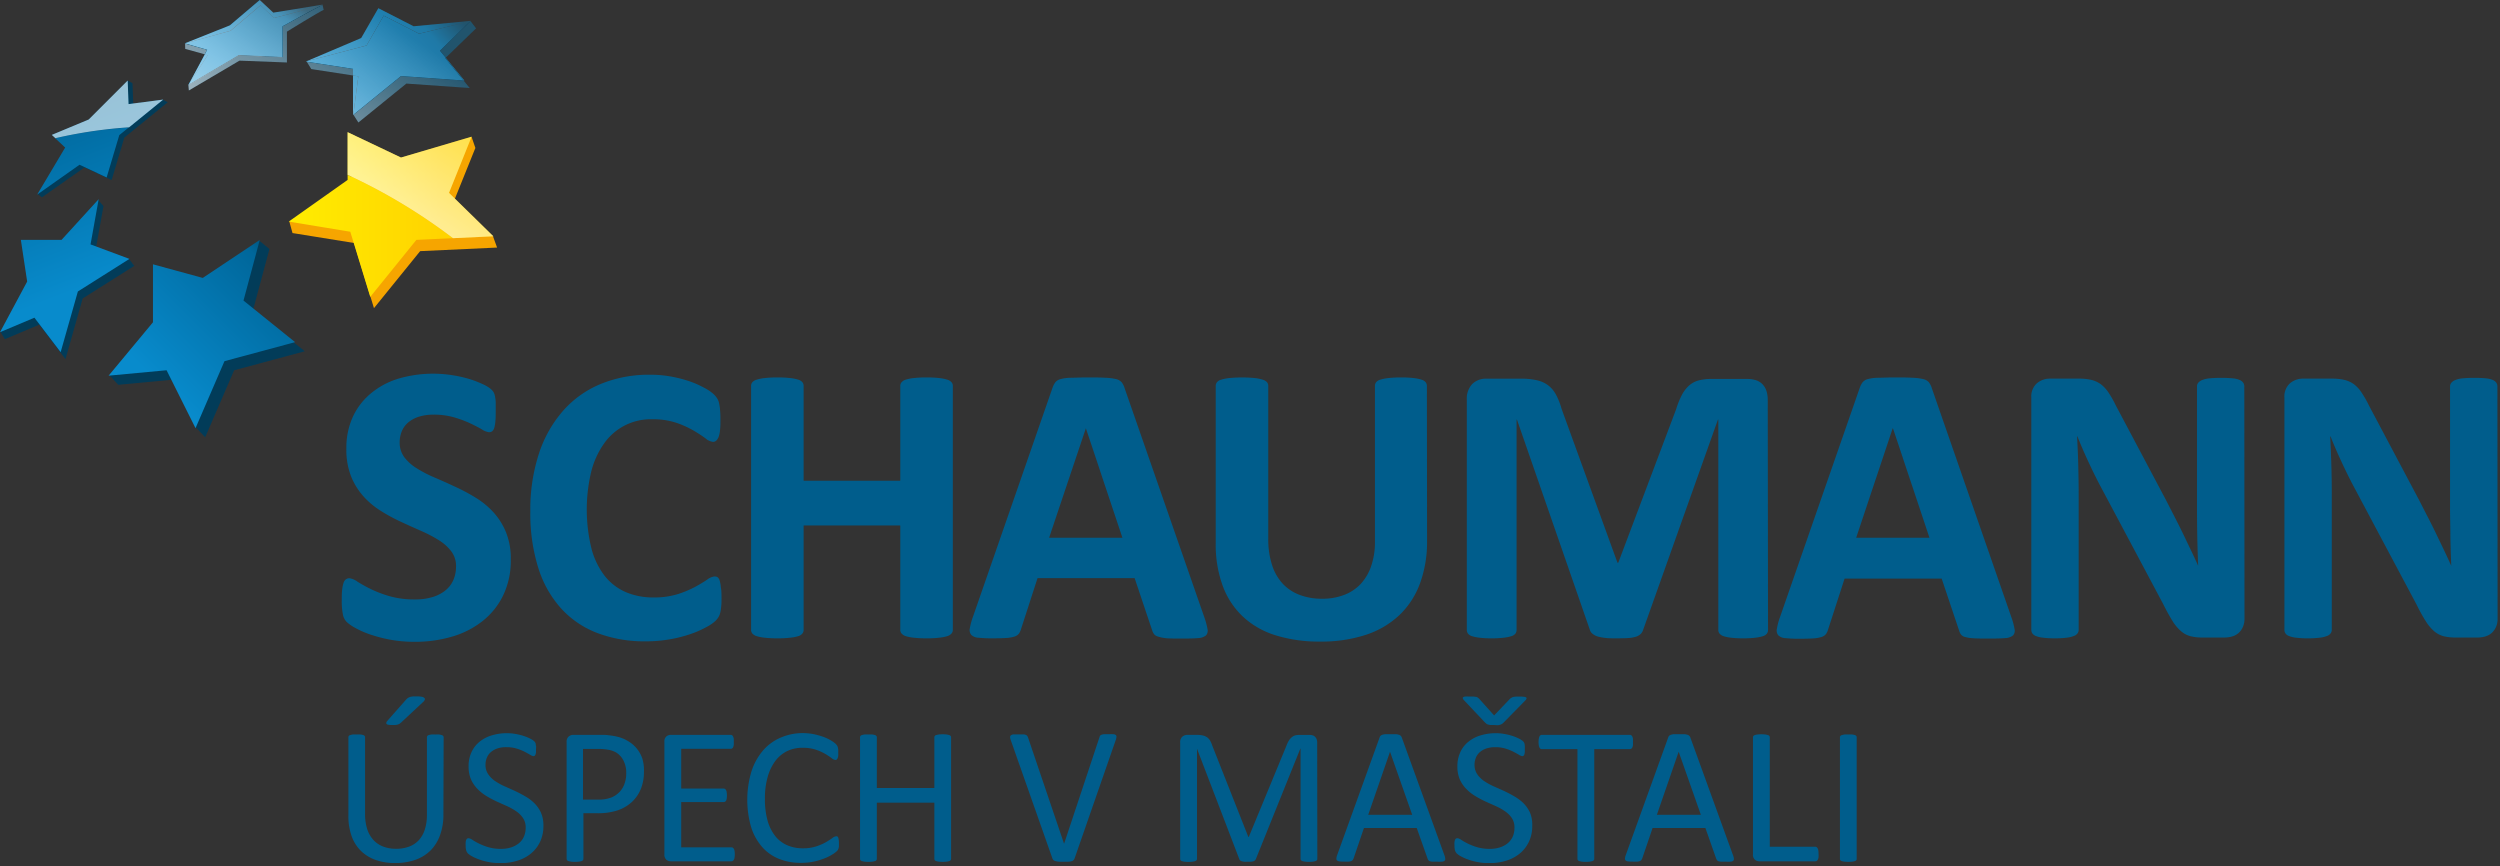 <svg width="531" height="184" fill="none" xmlns="http://www.w3.org/2000/svg"><rect width="100%" height="100%" fill="#333333" stroke="none"/><g clip-path="url(#a)"><path d="m21.98 43.78-1.73 9.61 7.15 1.62 1.12 1.46-10.96 6.92-3.65 12.89-5.57-7.32-7.32 3.08-.87-1.47 6.65-9.29-1.35-8.85h8.65l6.77-9.94 1.11 1.29zM57.23 52.89l-2.13-1.75-9.98 9.82-10.58-2.88v12.3l-11.32 9.3 1.9 2.05 12.31-1.16 4.08 10.12 2.07 2.19 6.15-14.23 15-4.04-10.96-8.84 3.46-12.88z" fill="#023C59"/><path d="m100.97 31.42-.8-2.33-14.2 6.76-11.35-5.39v10.19l-13.16 6.43.67 2.42 13.07 2.11 4.23 13.84 9.81-12.11 16.34-.76-.86-2.37-8.56-6.86 4.81-11.93z" fill="#F6A500"/><path d="m35.63 21.72-1.04-.55-6.26 1.51-.19-5-.97-.55-7.3 8.82-7.89 3.27 2.89 2.69-6.83 9.36.87.64 9.04-6.35 5.76 2.69 2.7-9.03 9.22-7.5z" fill="#023C59"/><path d="m20.96 42.3-1.73 9.61 8.26 3.08-10.95 6.92-3.66 12.89-5.57-7.32L0 70.56 5.77 59.8l-1.34-8.85h8.64l7.89-8.65z" fill="url(#b)"/><path d="m55.18 50.95-12.11 8.08-10.58-2.89v12.31l-9.42 11.34 12.31-1.15 6.15 12.3 6.15-14.23 15-4.04-10.96-8.83 3.46-12.89z" fill="url(#c)"/><path d="M108.49 118.87a16.895 16.895 0 0 1-1.62 7.59 15.576 15.576 0 0 1-4.37 5.45 18.913 18.913 0 0 1-6.49 3.31 27.604 27.604 0 0 1-7.89 1.1 28.33 28.33 0 0 1-5.28-.46 31.115 31.115 0 0 1-4.31-1.13 18.995 18.995 0 0 1-3.11-1.38 8.873 8.873 0 0 1-1.81-1.27 3.131 3.131 0 0 1-.78-1.59 14.124 14.124 0 0 1-.24-3c0-.88 0-1.61.09-2.21.038-.489.132-.972.28-1.44.08-.307.255-.58.5-.78.217-.161.48-.245.75-.24a3.595 3.595 0 0 1 1.67.7 29.814 29.814 0 0 0 2.78 1.55 24.967 24.967 0 0 0 4.05 1.55c1.777.496 3.616.732 5.46.7a12.379 12.379 0 0 0 3.64-.49 7.925 7.925 0 0 0 2.74-1.38 5.881 5.881 0 0 0 1.72-2.2c.4-.924.601-1.923.59-2.93a5.149 5.149 0 0 0-1-3.21 9.874 9.874 0 0 0-2.65-2.37 27.885 27.885 0 0 0-3.71-1.95c-1.39-.61-2.81-1.25-4.28-1.93a37.76 37.76 0 0 1-4.29-2.32 17.24 17.24 0 0 1-3.71-3.09 14.395 14.395 0 0 1-2.65-4.27 15.33 15.33 0 0 1-1-5.89 15.68 15.68 0 0 1 1.46-6.94 14.2 14.2 0 0 1 4-5 16.63 16.63 0 0 1 5.85-3 26.19 26.19 0 0 1 11.05-.68c1.234.18 2.454.448 3.65.8 1.028.307 2.03.692 3 1.15a6.997 6.997 0 0 1 1.73 1.06c.231.207.427.45.58.72.116.252.2.517.25.79.081.406.131.817.15 1.23v1.84c0 .73 0 1.52-.06 2.08a7.44 7.44 0 0 1-.21 1.4 1.63 1.63 0 0 1-.43.81.99.99 0 0 1-.74.25 3.554 3.554 0 0 1-1.48-.59c-.68-.4-1.52-.83-2.51-1.3a24.376 24.376 0 0 0-3.43-1.27 15.3 15.3 0 0 0-4.29-.57 10.39 10.39 0 0 0-3.18.44c-.83.258-1.6.676-2.27 1.23a5.001 5.001 0 0 0-1.36 1.89 6.161 6.161 0 0 0-.44 2.34 5.17 5.17 0 0 0 1 3.16 9.59 9.59 0 0 0 2.68 2.37c1.21.75 2.477 1.402 3.79 1.95 1.42.607 2.863 1.253 4.33 1.94a40.078 40.078 0 0 1 4.33 2.31 17.312 17.312 0 0 1 3.77 3.09 14.424 14.424 0 0 1 2.68 4.25 14.802 14.802 0 0 1 1.02 5.83zM153.25 127.01c0 .71 0 1.31-.07 1.8a7.907 7.907 0 0 1-.19 1.28c-.07.318-.184.624-.34.91a4.09 4.09 0 0 1-.68.87 8.448 8.448 0 0 1-1.8 1.25 21.307 21.307 0 0 1-3.27 1.47 28.678 28.678 0 0 1-4.41 1.16 29.106 29.106 0 0 1-5.36.47 28.283 28.283 0 0 1-10.19-1.74 20.099 20.099 0 0 1-7.72-5.2 23.176 23.176 0 0 1-4.88-8.63 38.789 38.789 0 0 1-1.7-12.05 38.25 38.25 0 0 1 1.87-12.38 25.991 25.991 0 0 1 5.22-9.12 21.627 21.627 0 0 1 8-5.6 27.001 27.001 0 0 1 10.33-1.91c1.479-.008 2.955.12 4.41.38a27.5 27.5 0 0 1 3.93 1c1.12.381 2.204.86 3.24 1.43.725.37 1.397.834 2 1.38.303.297.565.634.78 1 .17.311.285.65.34 1 .098.461.162.93.19 1.4.05.53.07 1.2.07 2s0 1.57-.09 2.16c-.03.494-.128.982-.29 1.45-.11.3-.284.573-.51.8a1 1 0 0 1-.68.26 2.9 2.9 0 0 1-1.61-.75 29.677 29.677 0 0 0-2.53-1.65 20.643 20.643 0 0 0-3.69-1.66 15.79 15.79 0 0 0-5.11-.74 12.09 12.09 0 0 0-10.21 5.16 17.827 17.827 0 0 0-2.73 6 34.774 34.774 0 0 0 .06 16.31 16.25 16.25 0 0 0 2.84 5.84 11.563 11.563 0 0 0 4.46 3.41 14.704 14.704 0 0 0 5.87 1.13 16.995 16.995 0 0 0 5.14-.7 22.313 22.313 0 0 0 3.71-1.55 32.284 32.284 0 0 0 2.55-1.53 3.178 3.178 0 0 1 1.54-.68 1.22 1.22 0 0 1 .68.17c.209.178.359.415.43.68.136.463.22.939.25 1.42.12.51.15 1.28.15 2.3zM202.38 133.8c.003.279-.097.549-.28.76-.244.269-.56.463-.91.56a8.632 8.632 0 0 1-1.7.33 21.85 21.85 0 0 1-2.67.13 22.84 22.84 0 0 1-2.73-.13 8.192 8.192 0 0 1-1.7-.33 1.997 1.997 0 0 1-.89-.56 1.141 1.141 0 0 1-.28-.76v-22.19h-20.53v22.19c.001.275-.091.543-.26.76a1.799 1.799 0 0 1-.89.56 8.632 8.632 0 0 1-1.7.33c-.9.098-1.805.142-2.71.13-.902.01-1.803-.033-2.7-.13a8.643 8.643 0 0 1-1.71-.33 2.004 2.004 0 0 1-.92-.56 1.184 1.184 0 0 1-.27-.76V81.95c0-.277.095-.545.27-.76.249-.266.568-.457.92-.55a8.534 8.534 0 0 1 1.71-.34c.897-.097 1.798-.14 2.7-.13.905-.012 1.81.032 2.71.13.577.056 1.146.17 1.7.34.346.087.657.28.89.55.168.218.259.485.26.76v20.16h20.53V81.95a1.152 1.152 0 0 1 .28-.76c.238-.265.547-.456.89-.55a8.12 8.12 0 0 1 1.7-.34 22.84 22.84 0 0 1 2.73-.13 21.77 21.77 0 0 1 2.67.13c.577.056 1.146.17 1.7.34.351.09.667.281.91.55.182.211.282.481.28.76v51.85zM255.84 131.22c.279.788.493 1.597.64 2.42a1.458 1.458 0 0 1-.34 1.33 2.823 2.823 0 0 1-1.66.56c-.79.07-1.88.1-3.26.1s-2.57 0-3.38-.06a7.915 7.915 0 0 1-1.83-.35 1.59 1.59 0 0 1-.89-.53 2.992 2.992 0 0 1-.43-.89l-3.69-11h-20.63l-3.48 10.74a3.492 3.492 0 0 1-.44 1c-.226.297-.536.52-.89.64a6.874 6.874 0 0 1-1.74.32c-.75.05-1.74.08-2.95.08a26.952 26.952 0 0 1-3.06-.13 2.271 2.271 0 0 1-1.52-.61 1.636 1.636 0 0 1-.3-1.38c.142-.811.356-1.607.64-2.38l16.92-48.7a4.26 4.26 0 0 1 .6-1.17 2.06 2.06 0 0 1 1.08-.68 8.71 8.71 0 0 1 2.06-.29c.87 0 2-.07 3.48-.07 1.66 0 3 0 4 .07.781.014 1.559.111 2.32.29.457.103.87.348 1.18.7.279.388.489.82.62 1.28l16.95 48.71zm-25.2-40.26-7.81 23.26h15.57l-7.76-23.26zM303.11 114.88a25.708 25.708 0 0 1-1.49 9 17.674 17.674 0 0 1-4.37 6.75 18.984 18.984 0 0 1-7.12 4.2 30.367 30.367 0 0 1-9.76 1.44 30.978 30.978 0 0 1-9.29-1.29 17.868 17.868 0 0 1-7-3.93 16.996 16.996 0 0 1-4.35-6.55 25.46 25.46 0 0 1-1.51-9.19V81.95c.001-.275.092-.542.26-.76a1.75 1.75 0 0 1 .91-.55 9.131 9.131 0 0 1 1.72-.34 28.005 28.005 0 0 1 5.39 0c.573.056 1.139.17 1.69.34.352.093.671.284.92.55.175.215.27.483.27.76v32.42c-.038 1.918.235 3.83.81 5.66a10.41 10.41 0 0 0 2.31 4 9.454 9.454 0 0 0 3.61 2.35c1.499.545 3.085.813 4.68.79a12.852 12.852 0 0 0 4.71-.81 9.358 9.358 0 0 0 3.53-2.35 10.57 10.57 0 0 0 2.22-3.82c.552-1.66.819-3.401.79-5.15V81.95a1.24 1.24 0 0 1 .25-.76 1.77 1.77 0 0 1 .89-.55 8.81 8.81 0 0 1 1.72-.34c.893-.097 1.792-.14 2.69-.13.888-.011 1.777.032 2.66.13a8.51 8.51 0 0 1 1.67.34c.346.087.657.28.89.55.168.218.259.485.26.76l.04 32.93zM375.53 133.8c.007.272-.073.538-.23.76a1.661 1.661 0 0 1-.85.56 8.169 8.169 0 0 1-1.63.33c-.86.098-1.725.141-2.59.13a19.772 19.772 0 0 1-2.54-.13 7.856 7.856 0 0 1-1.62-.33 1.861 1.861 0 0 1-.85-.56 1.226 1.226 0 0 1-.25-.76V89.12h-.08l-15.88 44.64a2.003 2.003 0 0 1-.55.91 2.64 2.64 0 0 1-1 .57 6.763 6.763 0 0 1-1.67.28c-.667.04-1.487.06-2.46.06-1 0-1.78 0-2.46-.1a8.373 8.373 0 0 1-1.68-.34 3.182 3.182 0 0 1-1-.58 1.67 1.67 0 0 1-.51-.8L322.2 89.12h-.08v44.68c.002.271-.078.536-.23.76-.226.271-.53.466-.87.56a8.732 8.732 0 0 1-1.64.33c-.85.098-1.705.142-2.56.13a20.111 20.111 0 0 1-2.55-.13 8.169 8.169 0 0 1-1.63-.33 1.661 1.661 0 0 1-.85-.56 1.27 1.27 0 0 1-.24-.76V84.88a4.516 4.516 0 0 1 1.15-3.31 4.138 4.138 0 0 1 3.06-1.14h7.25a14.81 14.81 0 0 1 3.35.32c.872.18 1.697.54 2.42 1.06a5.885 5.885 0 0 1 1.7 2c.511.95.91 1.957 1.19 3l11.88 32.71h.17l12.3-32.63c.31-1.035.715-2.04 1.21-3a6.996 6.996 0 0 1 1.53-2 4.999 4.999 0 0 1 2-1.08c.902-.229 1.83-.336 2.76-.32h7.51a5.998 5.998 0 0 1 2 .29c.518.174.985.473 1.36.87.365.405.641.882.81 1.4.188.612.279 1.25.27 1.89l.06 48.86zM427.26 131.22c.282.786.493 1.596.63 2.42a1.434 1.434 0 0 1-.33 1.33 2.855 2.855 0 0 1-1.66.56c-.79.07-1.88.1-3.27.1-1.39 0-2.56 0-3.37-.06a7.945 7.945 0 0 1-1.84-.26 1.619 1.619 0 0 1-.9-.53 2.725 2.725 0 0 1-.42-.89l-3.69-11h-20.62l-3.48 10.74a3.492 3.492 0 0 1-.44 1 1.9 1.9 0 0 1-.9.64 6.874 6.874 0 0 1-1.74.32c-.75.05-1.73.08-2.94.08a26.952 26.952 0 0 1-3.06-.13 2.317 2.317 0 0 1-1.53-.61 1.655 1.655 0 0 1-.29-1.38c.137-.811.348-1.607.63-2.38l16.97-48.79a4.26 4.26 0 0 1 .6-1.17 2.06 2.06 0 0 1 1.08-.68 8.71 8.71 0 0 1 2.06-.29c.87 0 2-.07 3.47-.07 1.67 0 3 0 4 .07.778.014 1.553.11 2.31.29.461.1.878.346 1.19.7.279.388.489.82.62 1.28l16.92 48.71zm-25.2-40.26h-.05l-7.76 23.26h15.57l-7.76-23.26zM476.73 131.42a4.16 4.16 0 0 1-.34 1.74 3.626 3.626 0 0 1-.91 1.28 3.585 3.585 0 0 1-1.36.74 5.709 5.709 0 0 1-1.59.23h-4.75a10.162 10.162 0 0 1-2.57-.29 5.077 5.077 0 0 1-2-1.09 9.21 9.21 0 0 1-1.76-2.12 38.673 38.673 0 0 1-1.91-3.46l-13.66-25.66c-.8-1.53-1.6-3.18-2.42-4.95-.82-1.77-1.56-3.48-2.21-5.15h-.08c.11 2 .2 4.07.25 6.09.05 2.02.09 4.1.09 6.25v28.73a1.27 1.27 0 0 1-.24.76 1.64 1.64 0 0 1-.8.57 6.026 6.026 0 0 1-1.55.36c-.83.098-1.665.142-2.5.13a18.55 18.55 0 0 1-2.46-.13 5.557 5.557 0 0 1-1.53-.36 1.587 1.587 0 0 1-.77-.57 1.406 1.406 0 0 1-.21-.76V84.42a3.736 3.736 0 0 1 1.17-3 4.269 4.269 0 0 1 2.86-1h6c.914-.017 1.827.074 2.72.27.719.172 1.398.48 2 .91a7.245 7.245 0 0 1 1.64 1.77 23 23 0 0 1 1.57 2.77l10.65 20.08c.62 1.22 1.24 2.41 1.84 3.59.6 1.18 1.2 2.35 1.76 3.52s1.12 2.33 1.66 3.46c.54 1.13 1.06 2.26 1.57 3.39-.08-2-.15-4-.19-6.19-.04-2.19-.06-4.2-.06-6.15V82.08a1.225 1.225 0 0 1 .25-.76c.225-.271.519-.478.85-.6a5.609 5.609 0 0 1 1.57-.36 24.35 24.35 0 0 1 2.5-.1c.808-.008 1.616.025 2.42.1.519.038 1.029.16 1.51.36.299.126.555.334.74.6.141.228.214.492.21.76l.04 49.34zM530.49 131.42a4.16 4.16 0 0 1-.34 1.74c-.21.486-.52.922-.91 1.28a3.585 3.585 0 0 1-1.36.74 5.709 5.709 0 0 1-1.59.23h-4.75a10.162 10.162 0 0 1-2.57-.29 5.077 5.077 0 0 1-2-1.09 9.21 9.21 0 0 1-1.76-2.12 36.27 36.27 0 0 1-1.91-3.46l-13.66-25.66c-.8-1.53-1.6-3.18-2.42-4.95-.82-1.77-1.56-3.48-2.21-5.15h-.08c.11 2 .19 4.07.25 6.09.06 2.02.09 4.1.09 6.25v28.73c.004.273-.08.539-.24.76a1.64 1.64 0 0 1-.8.57 6.12 6.12 0 0 1-1.55.36c-.833.098-1.671.142-2.51.13a18.55 18.55 0 0 1-2.46-.13 5.561 5.561 0 0 1-1.52-.36 1.54 1.54 0 0 1-.77-.57 1.406 1.406 0 0 1-.21-.76V84.42a3.736 3.736 0 0 1 1.17-3 4.269 4.269 0 0 1 2.86-1h6c.914-.017 1.827.074 2.72.27a5.834 5.834 0 0 1 2 .91 7.007 7.007 0 0 1 1.63 1.77c.59.885 1.118 1.811 1.58 2.77l10.65 20.08c.62 1.22 1.23 2.41 1.84 3.59.61 1.18 1.2 2.35 1.76 3.52s1.12 2.33 1.66 3.46c.54 1.13 1.06 2.26 1.57 3.39-.087-2-.15-4.063-.19-6.19 0-2.15-.07-4.2-.07-6.15V82.08a1.23 1.23 0 0 1 .26-.76c.225-.271.519-.478.85-.6a5.523 5.523 0 0 1 1.57-.36 24.35 24.35 0 0 1 2.5-.1c.808-.008 1.616.025 2.42.1.519.038 1.029.16 1.51.36.299.126.555.334.74.6.141.228.214.492.21.76l.04 49.34z" fill="#005D8C"/><path d="m73.83 38.22-12.5 8.84 13.07 2.16 4.24 13.84 9.8-12.11 7.77-.36a120.222 120.222 0 0 0-22.38-13.46v1.09z" fill="url(#d)"/><path d="m13.84 31.34-5.95 10 9-6.35 5.76 2.7 2.69-9 2-1.61a99.144 99.144 0 0 0-15.63 2.27l2.13 1.99z" fill="url(#e)"/><path d="m95.37 40.96 4.8-11.93-15 4.43-11.34-5.39v9.06a120.222 120.222 0 0 1 22.38 13.46l8.58-.4-9.42-9.23z" fill="url(#f)"/><path opacity=".6" d="m95.37 40.96 4.8-11.93-15 4.43-11.34-5.39v9.06a120.222 120.222 0 0 1 22.38 13.46l8.58-.4-9.42-9.23z" fill="url(#g)"/><path d="m27.3 22.11-.18-5-8.27 8.27-7.84 3.27.75.7a99.14 99.14 0 0 1 15.66-2.31l7.24-5.89-7.36.96z" fill="url(#h)"/><path opacity=".6" d="m27.3 22.11-.18-5-8.27 8.27-7.84 3.27.75.7a99.14 99.14 0 0 1 15.66-2.31l7.24-5.89-7.36.96z" fill="url(#i)"/><path d="m65.14 13.1.98 1.57 8.86 1.36v-1.41l-9.84-1.52z" fill="#023C59"/><path opacity=".6" d="m65.14 13.1.98 1.57 8.86 1.36v-1.41l-9.84-1.52z" fill="url(#j)"/><path d="m75.06 24.36 1.06 1.66 10.19-8.27 13.46.95-1.31-1.6-13.29-.95-10.11 8.21z" fill="#023C59"/><path opacity=".6" d="m75.06 24.36 1.06 1.66 10.19-8.27 13.46.95-1.31-1.6-13.29-.95-10.11 8.21z" fill="url(#k)"/><path d="m99.94 4.49-.04.01-6.46 6.27 1.23 1.5 6.45-6.25-1.18-1.53z" fill="#023C59"/><path opacity=".6" d="m99.94 4.49-.04.01-6.46 6.27 1.23 1.5 6.45-6.25-1.18-1.53z" fill="url(#l)"/><path d="M74.98 16.03v8.39l.08-.06 1.06-8.15-1.14-.18z" fill="url(#m)"/><path d="m77.86 9.67 3.64-6.34L89 7.17 99.9 4.5l.08-.07-12.12 1.15-7.5-3.84-3.64 6.34-11.74 4.99.16.03-.04-.07 12.76-3.36z" fill="url(#n)"/><path d="m98.46 17.1.18.01-3.97-4.84-.09.09 3.88 4.74z" fill="url(#o)"/><path opacity=".6" d="m98.46 17.1.18.01-3.97-4.84-.09.09 3.88 4.74z" fill="url(#p)"/><path d="M99.9 4.5 89 7.17l-7.5-3.84-3.64 6.34-12.76 3.36.04.07 9.84 1.52v1.41l1.14.18-1.06 8.15 10.11-8.21 13.29.95-3.88-4.74.09-.09-1.23-1.5L99.9 4.5z" fill="#023C59"/><path d="M99.9 4.5 89 7.17l-7.5-3.84-3.64 6.34-12.76 3.36.04.07 9.84 1.52v1.41l1.14.18-1.06 8.15 10.11-8.21 13.29.95-3.88-4.74.09-.09-1.23-1.5L99.9 4.5z" fill="url(#q)"/><path opacity=".6" d="M99.98 4.43 87.86 5.58l-7.5-3.84-3.64 6.34-11.74 4.99.16.03 9.84 1.52v9.8l.08-.06 10.11-8.21 13.29.95-3.88-4.74.09-.09-1.23-1.5L99.9 4.5l.08-.07z" fill="url(#r)"/><path d="m68.52 1.08-.3.08c-1.85.91-8.23 4.42-8.23 4.42v6.54l-9.23-.39-10.75 6.31.1 1.18 10.76-6.34 10.07.39V6.72s6.85-4.23 7.81-4.62l-.23-1.02z" fill="#023C59"/><path opacity=".6" d="m68.52 1.08-.3.08c-1.85.91-8.23 4.42-8.23 4.42v6.54l-9.23-.39-10.75 6.31.1 1.18 10.76-6.34 10.07.39V6.72s6.85-4.23 7.81-4.62l-.23-1.02z" fill="url(#s)"/><path d="m39.31 9.26.03 1.12 4.17 1.16.52-.97-4.72-1.31z" fill="#023C59"/><path opacity=".6" d="m39.31 9.26.03 1.12 4.17 1.16.52-.97-4.72-1.31z" fill="url(#t)"/><path d="m44.14 11.71-.63-.17-3.52 6.53.07-.03-.01-.05 4.09-6.28z" fill="url(#u)"/><path d="m48.95 6.53 6.34-5.39 2.89 2.69 10-2.67.42-.2-10.57 1.73L55.14 0 48.8 5.39l-9.58 3.83h.09l9.64-2.69z" fill="url(#v)"/><path d="M60.01 12.12V5.58s6.38-3.51 8.23-4.42l-10 2.67-2.89-2.69-6.34 5.39-9.7 2.69 4.7 1.35-.52 1 .63.17-4.11 6.25 10.71-6.31 9.29.44z" fill="#023C59"/><path d="M60.01 12.12V5.58s6.38-3.51 8.23-4.42l-10 2.67-2.89-2.69-6.34 5.39-9.7 2.69 4.7 1.35-.52 1 .63.17-4.11 6.25 10.71-6.31 9.29.44z" fill="url(#w)"/><path opacity=".6" d="M58.07 2.69 55.18 0l-6.34 5.39-9.62 3.83h.09l4.7 1.35-.52 1-3.48 6.5h.05l10.71-6.31 9.23.39V5.58s6.38-3.51 8.23-4.42l.42-.2-10.58 1.73z" fill="url(#x)"/><path d="M94.18 173.02a12.401 12.401 0 0 1-.72 4.37 8.822 8.822 0 0 1-2 3.24 8.69 8.69 0 0 1-3.24 2 12.951 12.951 0 0 1-4.33.68 12.07 12.07 0 0 1-4.05-.64 8.632 8.632 0 0 1-3.14-1.9 8.32 8.32 0 0 1-2-3.14 12.463 12.463 0 0 1-.7-4.36v-16.65a.463.463 0 0 1 .37-.48c.176-.057.357-.101.54-.13.29-.019.58-.019.87 0 .283-.018.567-.018.85 0 .187.026.371.069.55.13a.5.5 0 0 1 .28.19.49.49 0 0 1 .08.29v16.23a10.593 10.593 0 0 0 .46 3.26 6.2 6.2 0 0 0 1.32 2.31 5.45 5.45 0 0 0 2.07 1.39 7.373 7.373 0 0 0 2.73.47 7.69 7.69 0 0 0 2.77-.46 5.306 5.306 0 0 0 2.06-1.36 6.057 6.057 0 0 0 1.28-2.27 9.999 9.999 0 0 0 .45-3.15v-16.42a.463.463 0 0 1 .37-.48 3.71 3.71 0 0 1 .55-.13c.29-.019.58-.019.87 0 .28-.018.56-.018.84 0 .183.029.364.073.54.13a.61.61 0 0 1 .29.19c.06.085.09.186.09.29l-.05 16.4zm-8-24.34c.13-.161.28-.302.45-.42.148-.1.31-.178.48-.23.213-.057.43-.094.65-.11h.89c.336-.01.671.02 1 .09a.999.999 0 0 1 .49.24.329.329 0 0 1 .1.33 1.157 1.157 0 0 1-.24.4l-4.71 4.4a3.175 3.175 0 0 1-.39.32 1.47 1.47 0 0 1-.4.18 2.46 2.46 0 0 1-.53.11h-.74a4.699 4.699 0 0 1-.74-.05.71.71 0 0 1-.38-.17.278.278 0 0 1-.06-.28 1 1 0 0 1 .23-.39l3.9-4.42zM115.42 175.4a7.902 7.902 0 0 1-.69 3.37 7.395 7.395 0 0 1-1.93 2.5 8.275 8.275 0 0 1-2.91 1.54c-1.166.357-2.38.532-3.6.52a12.265 12.265 0 0 1-2.5-.23 13.337 13.337 0 0 1-2.05-.56 10.552 10.552 0 0 1-1.52-.68 4.421 4.421 0 0 1-.85-.6 1.577 1.577 0 0 1-.35-.64 3.51 3.51 0 0 1-.11-1 5.355 5.355 0 0 1 0-.76c.017-.168.058-.333.12-.49a.629.629 0 0 1 .21-.26.544.544 0 0 1 .29-.07c.3.043.582.164.82.35.436.287.89.544 1.36.77.643.316 1.312.577 2 .78a9.23 9.23 0 0 0 2.71.36 6.893 6.893 0 0 0 2.13-.31 5.16 5.16 0 0 0 1.66-.88 3.755 3.755 0 0 0 1.06-1.4c.259-.596.389-1.24.38-1.89a3.512 3.512 0 0 0-.52-2 5.26 5.26 0 0 0-1.37-1.42c-.61-.433-1.26-.808-1.94-1.12l-2.23-1c-.76-.35-1.501-.741-2.22-1.17a9.617 9.617 0 0 1-1.93-1.52 6.916 6.916 0 0 1-1.38-2 6.859 6.859 0 0 1-.53-2.82 7 7 0 0 1 .61-3 6.208 6.208 0 0 1 1.7-2.21 7.49 7.49 0 0 1 2.6-1.36 10.872 10.872 0 0 1 3.24-.47 9.965 9.965 0 0 1 1.8.16c.576.095 1.144.232 1.7.41a9.57 9.57 0 0 1 1.42.58c.295.137.57.312.82.52.099.093.186.197.26.31.048.092.085.189.11.29 0 .12 0 .26.06.43.06.17 0 .38 0 .64v.67a1.917 1.917 0 0 1-.1.48.625.625 0 0 1-.17.29.369.369 0 0 1-.26.1 1.763 1.763 0 0 1-.72-.29c-.32-.2-.72-.41-1.19-.66a10.757 10.757 0 0 0-1.67-.66 7.278 7.278 0 0 0-2.17-.3 5.712 5.712 0 0 0-2 .3c-.505.174-.97.446-1.37.8a3.115 3.115 0 0 0-.81 1.18 3.93 3.93 0 0 0-.27 1.45c-.02.68.161 1.352.52 1.93.369.56.836 1.048 1.38 1.44.632.438 1.301.82 2 1.14l2.24 1c.76.36 1.51.74 2.24 1.17a9.113 9.113 0 0 1 2 1.49 6.723 6.723 0 0 1 1.39 2c.378.884.559 1.839.53 2.8zM136.77 163.95a9.551 9.551 0 0 1-.66 3.63 7.792 7.792 0 0 1-1.9 2.76 8.545 8.545 0 0 1-3 1.77c-1.386.44-2.836.649-4.29.62h-3v9.67a.477.477 0 0 1-.09.29.652.652 0 0 1-.29.2 3.12 3.12 0 0 1-.54.12c-.285.04-.572.057-.86.05a5.261 5.261 0 0 1-.86-.05 3.694 3.694 0 0 1-.55-.12.547.547 0 0 1-.29-.2.477.477 0 0 1-.09-.29v-24.78a1.427 1.427 0 0 1 .44-1.18 1.5 1.5 0 0 1 1-.36h5.74c.58 0 1.14 0 1.67.08.636.064 1.267.167 1.89.31.781.182 1.53.482 2.22.89a6.865 6.865 0 0 1 3.14 3.82c.255.9.363 1.835.32 2.77zm-3.76.27a5.55 5.55 0 0 0-.62-2.74 4.232 4.232 0 0 0-1.51-1.64 5.002 5.002 0 0 0-1.87-.62 12.2 12.2 0 0 0-1.88-.15h-3.3v10.77h3.22a7.708 7.708 0 0 0 2.69-.41 4.992 4.992 0 0 0 1.79-1.16 4.703 4.703 0 0 0 1.1-1.76 6.45 6.45 0 0 0 .38-2.29zM156.07 181.46c.001.221-.016.442-.05.66a1.292 1.292 0 0 1-.14.47.682.682 0 0 1-.24.26.526.526 0 0 1-.3.09h-12.89a1.48 1.48 0 0 1-.9-.32 1.373 1.373 0 0 1-.43-1.14v-23.94a1.346 1.346 0 0 1 .43-1.13 1.43 1.43 0 0 1 .9-.33h12.74a.559.559 0 0 1 .52.36c.064.147.111.302.14.46.018.233.018.467 0 .7.018.216.018.434 0 .65a1.896 1.896 0 0 1-.14.46.57.57 0 0 1-.22.26.586.586 0 0 1-.3.08h-10.5v8.43h9a.526.526 0 0 1 .3.09.738.738 0 0 1 .23.26c.074.143.118.3.13.46a4.418 4.418 0 0 1 0 1.33 1.16 1.16 0 0 1-.13.43.59.59 0 0 1-.23.24.603.603 0 0 1-.3.07h-9v9.61h10.65c.105 0 .209.028.3.08a.864.864 0 0 1 .24.26c.079.142.127.298.14.46.035.228.051.459.05.69zM178.19 179.14v.58a2.52 2.52 0 0 1-.07.44 1.596 1.596 0 0 1-.14.33c-.079.13-.177.248-.29.35-.27.236-.561.447-.87.63a8.946 8.946 0 0 1-1.65.83c-.733.293-1.489.524-2.26.69-.917.195-1.853.289-2.79.28a12.22 12.22 0 0 1-4.72-.87 9.447 9.447 0 0 1-3.59-2.58 11.766 11.766 0 0 1-2.29-4.2 21.006 21.006 0 0 1 .07-11.71 12.985 12.985 0 0 1 2.41-4.43 10.262 10.262 0 0 1 3.73-2.77 11.718 11.718 0 0 1 4.8-1c.762.002 1.522.076 2.27.22.678.138 1.347.322 2 .55a9.4 9.4 0 0 1 1.66.77c.355.204.69.442 1 .71.133.132.254.276.36.43.057.108.101.222.13.34.044.154.074.311.09.47.012.213.012.427 0 .64.012.237.012.473 0 .71a1.981 1.981 0 0 1-.13.49.82.82 0 0 1-.2.29.43.43 0 0 1-.28.09 1.554 1.554 0 0 1-.81-.41c-.35-.26-.8-.56-1.35-.89a11.426 11.426 0 0 0-2-.89 8.783 8.783 0 0 0-2.83-.4 7.333 7.333 0 0 0-3.26.71 7 7 0 0 0-2.52 2.11 10.355 10.355 0 0 0-1.61 3.39 16.363 16.363 0 0 0-.58 4.58 16.99 16.99 0 0 0 .54 4.6 9.379 9.379 0 0 0 1.59 3.28 6.572 6.572 0 0 0 2.54 2 8.18 8.18 0 0 0 3.4.68 9.001 9.001 0 0 0 2.8-.4c.711-.225 1.397-.52 2.05-.88.56-.33 1-.62 1.38-.88.242-.214.541-.353.86-.4a.411.411 0 0 1 .25.07.48.48 0 0 1 .17.23c.048.16.078.324.09.49.04.15.05.41.05.73zM202.01 182.4a.549.549 0 0 1-.08.29.633.633 0 0 1-.3.2 3.425 3.425 0 0 1-.54.12 7.384 7.384 0 0 1-1.72 0 3.828 3.828 0 0 1-.54-.12.652.652 0 0 1-.29-.2.549.549 0 0 1-.08-.29v-11.91h-12.22v11.91a.477.477 0 0 1-.09.29.547.547 0 0 1-.29.2c-.18.054-.364.094-.55.12a5.153 5.153 0 0 1-.86.05 5.374 5.374 0 0 1-.85-.05 3.823 3.823 0 0 1-.56-.12.596.596 0 0 1-.29-.2.549.549 0 0 1-.08-.29v-25.78a.57.57 0 0 1 .08-.29.532.532 0 0 1 .29-.19c.183-.058.37-.102.56-.13.283-.018.567-.018.85 0 .286-.019.574-.019.86 0 .187.028.371.072.55.13a.476.476 0 0 1 .276.172c.07.087.106.196.104.308v10.75h12.22v-10.75a.463.463 0 0 1 .37-.48c.176-.057.357-.101.54-.13a7.384 7.384 0 0 1 1.72 0c.183.028.364.072.54.13a.561.561 0 0 1 .3.19.57.57 0 0 1 .08.29v25.78zM228.25 182.31a1.003 1.003 0 0 1-.23.38.999.999 0 0 1-.41.23 3.286 3.286 0 0 1-.66.11h-1.79a3.446 3.446 0 0 1-.6-.05l-.42-.09a1.015 1.015 0 0 1-.3-.14.548.548 0 0 1-.2-.2 1.006 1.006 0 0 1-.13-.28l-8.78-24.94a2.697 2.697 0 0 1-.18-.74.46.46 0 0 1 .18-.42c.178-.118.386-.184.6-.19h2.04c.182.008.362.049.53.12a.559.559 0 0 1 .28.21c.074.109.134.226.18.35l7.65 22.56 7.49-22.55a1.37 1.37 0 0 1 .15-.38.52.52 0 0 1 .29-.22c.185-.071.381-.112.58-.12h1a8.78 8.78 0 0 1 1 0 .87.87 0 0 1 .51.2.515.515 0 0 1 .1.42 3.207 3.207 0 0 1-.19.74l-8.69 25zM279.8 182.4a.466.466 0 0 1-.08.29.633.633 0 0 1-.3.2 3.828 3.828 0 0 1-.54.12 5.272 5.272 0 0 1-.87.05 5.129 5.129 0 0 1-.84-.05 3.555 3.555 0 0 1-.56-.12.6.6 0 0 1-.29-.2.466.466 0 0 1-.08-.29v-23.39h-.05l-9.46 23.49a.642.642 0 0 1-.18.25.84.84 0 0 1-.33.18 2.299 2.299 0 0 1-.52.1h-.71c-.25.017-.5.017-.75 0a2.798 2.798 0 0 1-.52-.11 1.012 1.012 0 0 1-.32-.18.509.509 0 0 1-.16-.23l-9-23.49v23.39a.477.477 0 0 1-.09.29.633.633 0 0 1-.3.2c-.18.053-.364.093-.55.12a5.394 5.394 0 0 1-.88.05 5.261 5.261 0 0 1-.86-.05 3.45 3.45 0 0 1-.54-.12.52.52 0 0 1-.28-.2.545.545 0 0 1-.07-.29v-24.7a1.497 1.497 0 0 1 .46-1.24c.28-.238.633-.372 1-.38h2.19c.397-.003.793.041 1.18.13.319.07.622.203.89.39.255.185.469.42.63.69.186.315.334.65.44 1l7.68 19.45h.11l8-19.38c.129-.37.296-.725.5-1.06.16-.265.363-.502.6-.7.193-.171.417-.304.66-.39.303-.084.616-.125.93-.12h2.3c.204.003.406.036.6.1.181.056.346.156.48.29.143.143.255.313.33.5.085.234.126.481.12.73l.03 24.68zM306.8 181.67c.096.236.154.486.17.74a.49.49 0 0 1-.15.42 1 1 0 0 1-.55.19 9.81 9.81 0 0 1-1 0h-1a2.282 2.282 0 0 1-.58-.1.705.705 0 0 1-.29-.2 1.46 1.46 0 0 1-.17-.31l-2.31-6.54H289.7l-2.2 6.46a1.083 1.083 0 0 1-.17.32.912.912 0 0 1-.3.23c-.179.07-.368.114-.56.13a8.188 8.188 0 0 1-.94 0 6.824 6.824 0 0 1-1-.05 1 1 0 0 1-.54-.2.51.51 0 0 1-.14-.42c.016-.254.074-.504.17-.74l9-24.94a.995.995 0 0 1 .22-.38.913.913 0 0 1 .39-.22 2.68 2.68 0 0 1 .67-.12h2.1c.241.011.479.052.71.12a.847.847 0 0 1 .41.23c.103.112.181.245.23.39l9.05 24.99zm-11.56-22-4.63 13.39h9.34l-4.71-13.39zM325.45 175.4a7.753 7.753 0 0 1-.7 3.37 7.274 7.274 0 0 1-1.93 2.5 8.33 8.33 0 0 1-2.9 1.54 12 12 0 0 1-3.6.52 12.265 12.265 0 0 1-2.5-.23 13.49 13.49 0 0 1-2.06-.56 10.077 10.077 0 0 1-1.51-.68 4.106 4.106 0 0 1-.85-.6 1.608 1.608 0 0 1-.36-.64 3.869 3.869 0 0 1-.11-1 5.355 5.355 0 0 1 0-.76c.022-.167.062-.331.12-.49a.627.627 0 0 1 .21-.26.566.566 0 0 1 .29-.07c.3.042.583.162.82.35a13.011 13.011 0 0 0 3.36 1.55 9.302 9.302 0 0 0 2.71.36 6.804 6.804 0 0 0 2.13-.31 5.074 5.074 0 0 0 1.66-.88 3.88 3.88 0 0 0 1.07-1.4 4.58 4.58 0 0 0 .37-1.89 3.512 3.512 0 0 0-.52-2 5.117 5.117 0 0 0-1.37-1.42 11.446 11.446 0 0 0-1.94-1.12l-2.23-1c-.76-.35-1.501-.741-2.22-1.17a9.617 9.617 0 0 1-1.93-1.52 6.916 6.916 0 0 1-1.38-2 6.869 6.869 0 0 1-.53-2.82 6.999 6.999 0 0 1 .62-3 6 6 0 0 1 1.7-2.21 7.437 7.437 0 0 1 2.59-1.36 11.008 11.008 0 0 1 3.25-.47c.6-.001 1.199.053 1.79.16a12.7 12.7 0 0 1 1.71.41c.487.157.962.351 1.42.58.292.142.567.317.82.52.095.096.183.199.26.31.044.093.077.19.1.29.033.141.053.285.06.43.012.213.012.427 0 .64v.67a2.62 2.62 0 0 1-.09.48.558.558 0 0 1-.18.29.369.369 0 0 1-.26.1 1.685 1.685 0 0 1-.71-.29c-.33-.2-.73-.41-1.2-.66a10.337 10.337 0 0 0-1.67-.66 7.278 7.278 0 0 0-2.17-.3 5.794 5.794 0 0 0-1.95.3c-.505.174-.97.446-1.37.8a3.115 3.115 0 0 0-.81 1.18 3.93 3.93 0 0 0-.27 1.45c-.016.68.165 1.35.52 1.93.369.56.836 1.048 1.38 1.44.633.436 1.302.818 2 1.14l2.25 1c.76.36 1.5.74 2.24 1.17a9.648 9.648 0 0 1 2 1.49 6.901 6.901 0 0 1 1.39 2 6.77 6.77 0 0 1 .48 2.8zm-8.13-21.41h-.72a2.21 2.21 0 0 1-.51-.09 1.012 1.012 0 0 1-.37-.18 4.283 4.283 0 0 1-.35-.31l-4.44-4.71a1.003 1.003 0 0 1-.23-.37.227.227 0 0 1 .09-.25.996.996 0 0 1 .41-.13c.25-.018.5-.018.75 0h1c.205.016.408.043.61.08a.873.873 0 0 1 .35.16l.25.21 3.19 3.56 3.32-3.48c.1-.103.214-.191.34-.26.124-.085.263-.146.41-.18.2-.047.404-.074.61-.08h.94c.268-.003.535.014.8.05a.72.72 0 0 1 .4.15c.035.028.06.067.069.111a.192.192 0 0 1-.019.129.993.993 0 0 1-.22.35l-4.62 4.71a1.635 1.635 0 0 1-.77.48c-.173.052-.35.086-.53.1l-.76-.05zM346.84 157.62c.012.227.012.454 0 .68a1.546 1.546 0 0 1-.14.47.592.592 0 0 1-.23.26.514.514 0 0 1-.3.08h-7.55v23.29a.477.477 0 0 1-.09.29.547.547 0 0 1-.29.2c-.18.055-.364.096-.55.12a5.153 5.153 0 0 1-.86.05 5.374 5.374 0 0 1-.85-.05 3.823 3.823 0 0 1-.56-.12.6.6 0 0 1-.29-.2.549.549 0 0 1-.08-.29v-23.29h-7.56a.514.514 0 0 1-.51-.34 1.885 1.885 0 0 1-.14-.47 4.681 4.681 0 0 1 0-1.37c.026-.169.073-.333.14-.49a.499.499 0 0 1 .21-.27.526.526 0 0 1 .3-.09h18.68a.526.526 0 0 1 .3.09.572.572 0 0 1 .23.27c.073.155.12.32.14.49.012.23.012.46 0 .69zM368.1 181.67c.099.236.159.485.18.74a.49.49 0 0 1-.15.42 1 1 0 0 1-.55.19 9.81 9.81 0 0 1-1 0h-1a2.198 2.198 0 0 1-.58-.1.652.652 0 0 1-.29-.2 2.084 2.084 0 0 1-.18-.31l-2.3-6.54h-11.22l-2.2 6.46c-.042.114-.1.221-.17.32a.912.912 0 0 1-.3.23c-.179.07-.368.114-.56.13a8.363 8.363 0 0 1-.95 0 6.688 6.688 0 0 1-1-.05.91.91 0 0 1-.54-.2.542.542 0 0 1-.15-.42c.026-.254.086-.503.18-.74l9-24.94a.994.994 0 0 1 .21-.38c.115-.103.252-.178.4-.22.214-.068.436-.109.66-.12h2.1c.241.011.479.052.71.12a.999.999 0 0 1 .41.23c.1.115.178.247.23.39l9.06 24.99zm-11.55-22-4.63 13.39h9.34l-4.71-13.39zM386.26 181.38c.013.233.013.467 0 .7-.026.162-.073.32-.14.47a.626.626 0 0 1-.23.29.492.492 0 0 1-.32.1h-11.91a1.48 1.48 0 0 1-.9-.32 1.343 1.343 0 0 1-.43-1.14v-24.86a.476.476 0 0 1 .104-.308.476.476 0 0 1 .276-.172c.182-.06.37-.104.56-.13a7.299 7.299 0 0 1 1.71 0c.187.028.371.072.55.13a.532.532 0 0 1 .29.19.57.57 0 0 1 .08.29v23.23h9.63a.551.551 0 0 1 .32.09.684.684 0 0 1 .23.27c.071.148.119.307.14.47.026.232.039.466.04.7zM394.36 182.4a.466.466 0 0 1-.08.29.547.547 0 0 1-.29.2c-.18.054-.364.094-.55.12a7.299 7.299 0 0 1-1.71 0 3.555 3.555 0 0 1-.56-.12.547.547 0 0 1-.29-.2.466.466 0 0 1-.08-.29v-25.78a.5.5 0 0 1 .09-.29.546.546 0 0 1 .31-.19c.183-.058.37-.102.56-.13.273-.018.547-.018.82 0 .286-.019.574-.019.86 0 .187.028.371.072.55.13a.463.463 0 0 1 .37.48v25.78z" fill="#005D8C"/></g><defs><linearGradient id="n" x1="58.45" y1="29.53" x2="94.28" y2="-1.44" gradientUnits="userSpaceOnUse"><stop offset=".25" stop-color="#088BCC"/><stop offset=".83" stop-color="#00679B"/><stop offset=".98" stop-color="#023C59"/></linearGradient><linearGradient id="b" x1="19.61" y1="77.89" x2="-4.07" y2="16.86" gradientUnits="userSpaceOnUse"><stop offset=".25" stop-color="#088BCC"/><stop offset=".83" stop-color="#00679B"/><stop offset=".98" stop-color="#023C59"/></linearGradient><linearGradient id="d" x1="61.33" y1="50.1" x2="104.79" y2="50.1" gradientUnits="userSpaceOnUse"><stop offset=".01" stop-color="#FFEC00"/><stop offset=".74" stop-color="#FFD400"/></linearGradient><linearGradient id="e" x1="32.62" y1="72.84" x2="8.94" y2="11.81" gradientUnits="userSpaceOnUse"><stop offset=".25" stop-color="#088BCC"/><stop offset=".83" stop-color="#00679B"/><stop offset=".98" stop-color="#023C59"/></linearGradient><linearGradient id="f" x1="61.33" y1="39.33" x2="104.79" y2="39.33" gradientUnits="userSpaceOnUse"><stop offset=".01" stop-color="#FFEC00"/><stop offset=".74" stop-color="#FFD400"/></linearGradient><linearGradient id="g" x1="85.01" y1="45.71" x2="104.44" y2="15.96" gradientUnits="userSpaceOnUse"><stop offset=".01" stop-color="#fff"/><stop offset=".98" stop-color="#fff" stop-opacity=".2"/></linearGradient><linearGradient id="h" x1="40.24" y1="69.89" x2="16.56" y2="8.86" gradientUnits="userSpaceOnUse"><stop offset=".25" stop-color="#088BCC"/><stop offset=".83" stop-color="#00679B"/><stop offset=".98" stop-color="#023C59"/></linearGradient><linearGradient id="i" x1="31.86" y1="11.01" x2="51.29" y2="-18.75" gradientUnits="userSpaceOnUse"><stop offset=".01" stop-color="#fff"/><stop offset=".98" stop-color="#fff" stop-opacity=".2"/></linearGradient><linearGradient id="j" x1="59.3" y1="31.05" x2="78.73" y2="1.29" gradientUnits="userSpaceOnUse"><stop offset=".01" stop-color="#fff"/><stop offset=".98" stop-color="#fff" stop-opacity=".2"/></linearGradient><linearGradient id="k" x1="74.66" y1="41.08" x2="94.09" y2="11.32" gradientUnits="userSpaceOnUse"><stop offset=".01" stop-color="#fff"/><stop offset=".98" stop-color="#fff" stop-opacity=".2"/></linearGradient><linearGradient id="l" x1="75.55" y1="41.66" x2="94.98" y2="11.91" gradientUnits="userSpaceOnUse"><stop offset=".01" stop-color="#fff"/><stop offset=".98" stop-color="#fff" stop-opacity=".2"/></linearGradient><linearGradient id="m" x1="60.92" y1="32.39" x2="96.75" y2="1.42" gradientUnits="userSpaceOnUse"><stop offset=".25" stop-color="#088BCC"/><stop offset=".83" stop-color="#00679B"/><stop offset=".98" stop-color="#023C59"/></linearGradient><linearGradient id="c" x1="21.68" y1="90.31" x2="62.98" y2="49.02" gradientUnits="userSpaceOnUse"><stop offset=".25" stop-color="#088BCC"/><stop offset=".83" stop-color="#00679B"/><stop offset=".98" stop-color="#023C59"/></linearGradient><linearGradient id="o" x1="67.45" y1="39.94" x2="103.28" y2="8.97" gradientUnits="userSpaceOnUse"><stop offset=".25" stop-color="#088BCC"/><stop offset=".83" stop-color="#00679B"/><stop offset=".98" stop-color="#023C59"/></linearGradient><linearGradient id="p" x1="77.99" y1="43.25" x2="97.42" y2="13.5" gradientUnits="userSpaceOnUse"><stop offset=".01" stop-color="#fff"/><stop offset=".98" stop-color="#fff" stop-opacity=".2"/></linearGradient><linearGradient id="q" x1="61.27" y1="32.79" x2="97.1" y2="1.82" gradientUnits="userSpaceOnUse"><stop offset=".25" stop-color="#088BCC"/><stop offset=".83" stop-color="#00679B"/><stop offset=".98" stop-color="#023C59"/></linearGradient><linearGradient id="r" x1="67.6" y1="36.7" x2="87.17" y2="6.75" gradientUnits="userSpaceOnUse"><stop offset=".01" stop-color="#fff"/><stop offset=".98" stop-color="#fff" stop-opacity=".2"/></linearGradient><linearGradient id="s" x1="46.26" y1="22.54" x2="65.69" y2="-7.22" gradientUnits="userSpaceOnUse"><stop offset=".01" stop-color="#fff"/><stop offset=".98" stop-color="#fff" stop-opacity=".2"/></linearGradient><linearGradient id="t" x1="37.31" y1="16.69" x2="56.74" y2="-13.07" gradientUnits="userSpaceOnUse"><stop offset=".01" stop-color="#fff"/><stop offset=".98" stop-color="#fff" stop-opacity=".2"/></linearGradient><linearGradient id="u" x1="40.36" y1="16.57" x2="57.36" y2="-4.69" gradientUnits="userSpaceOnUse"><stop offset=".25" stop-color="#088BCC"/><stop offset=".83" stop-color="#00679B"/><stop offset=".98" stop-color="#023C59"/></linearGradient><linearGradient id="v" x1="43.04" y1="18.71" x2="60.05" y2="-2.54" gradientUnits="userSpaceOnUse"><stop offset=".25" stop-color="#088BCC"/><stop offset=".83" stop-color="#00679B"/><stop offset=".98" stop-color="#023C59"/></linearGradient><linearGradient id="w" x1="43.15" y1="18.8" x2="60.15" y2="-2.46" gradientUnits="userSpaceOnUse"><stop offset=".25" stop-color="#088BCC"/><stop offset=".83" stop-color="#00679B"/><stop offset=".98" stop-color="#023C59"/></linearGradient><linearGradient id="x" x1="43.62" y1="20.89" x2="63.35" y2="-9.32" gradientUnits="userSpaceOnUse"><stop offset=".01" stop-color="#fff"/><stop offset=".98" stop-color="#fff" stop-opacity=".2"/></linearGradient><clipPath id="a"><path fill="#fff" d="M0 0h530.49v183.3H0z"/></clipPath></defs></svg>